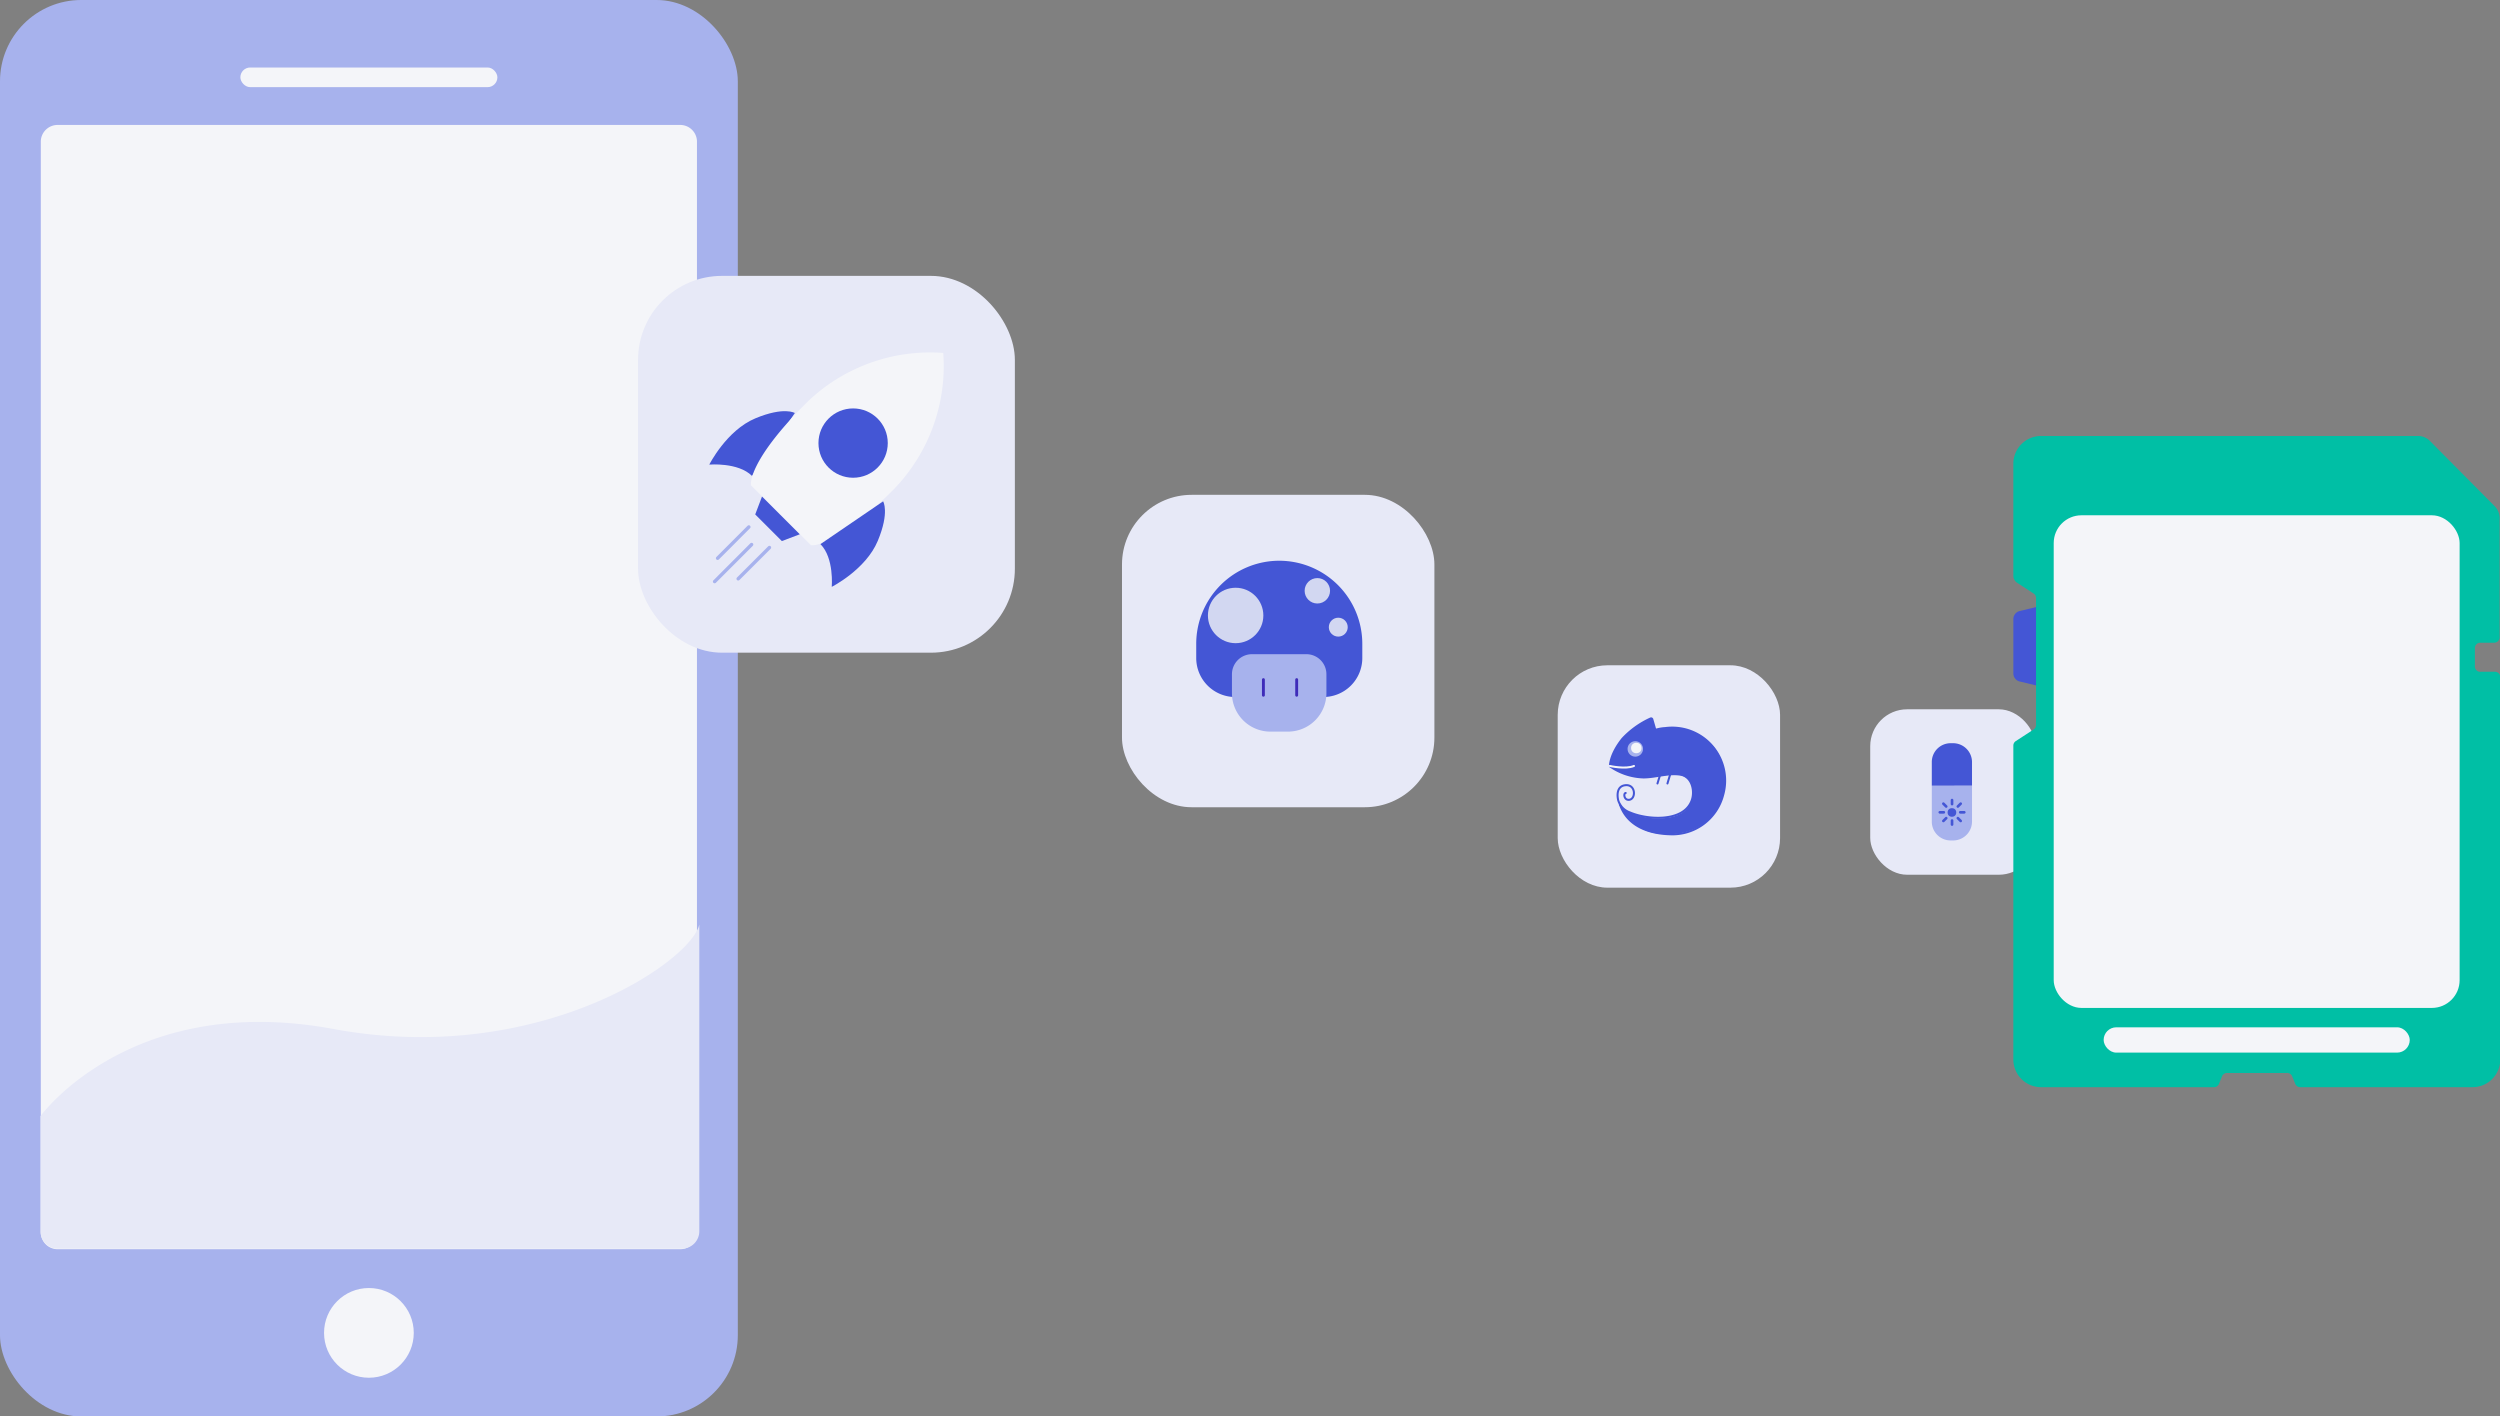 <svg xmlns="http://www.w3.org/2000/svg" viewBox="0 0 468.14 265.24"><rect x="0" y="0" width="468.14" height="265.24" fill="#808080" stroke="none"/><title>perf_02</title><g id="Camada_2" data-name="Camada 2"><g id="per_02_SD_card" data-name="per_02 SD card"><rect width="138.16" height="265.24" rx="15.22" ry="15.22" fill="#a7b2ed"/><path d="M127.24,233.92H10.92a3.15,3.15,0,0,1-3.28-3V26.4a3.15,3.15,0,0,1,3.28-3H127.24a3.14,3.14,0,0,1,3.27,3V230.93A3.14,3.14,0,0,1,127.24,233.92Z" fill="#f4f5f9"/><circle cx="69.08" cy="249.59" r="8.4" fill="#f4f5f9"/><rect x="45.01" y="12.64" width="48.13" height="3.68" rx="1.84" ry="1.84" fill="#f4f5f9"/><rect x="119.48" y="51.66" width="70.56" height="70.56" rx="15.73" ry="15.73" fill="#e7e9f7"/><path d="M148.84,77.34s-2-1.25-7.4,1S132.82,87,132.82,87s5.41-.47,8,2.12" fill="#4456d5"/><path d="M151.87,102.1s4.24.78,15.41-10.39a33.16,33.16,0,0,0,9.35-25.62h0A33.14,33.14,0,0,0,151,75.44c-11.17,11.17-10.39,15.41-10.39,15.41Z" fill="#f4f5f9"/><path d="M165.37,93.88s1.25,2-1,7.4-8.62,8.61-8.62,8.61.48-5.41-2.12-8" fill="#4456d5"/><polygon points="146.41 101.32 141.42 96.33 142.69 92.98 149.76 100.05 146.41 101.32" fill="#4456d5"/><circle cx="159.75" cy="82.97" r="6.49" fill="#4456d5"/><line x1="140.74" y1="101.97" x2="133.82" y2="108.9" fill="none" stroke="#a7b2ed" stroke-linecap="round" stroke-miterlimit="10" stroke-width="0.65"/><line x1="140.22" y1="98.68" x2="134.38" y2="104.53" fill="none" stroke="#a7b2ed" stroke-linecap="round" stroke-miterlimit="10" stroke-width="0.65"/><line x1="144.08" y1="102.53" x2="138.23" y2="108.38" fill="none" stroke="#a7b2ed" stroke-linecap="round" stroke-miterlimit="10" stroke-width="0.65"/><rect x="210.1" y="92.66" width="58.5" height="58.5" rx="13.04" ry="13.04" fill="#e7e9f7"/><path d="M247.8,130.52a7.3,7.3,0,0,0,7.3-7.31v-2.64A15.57,15.57,0,0,0,239.53,105h0A15.57,15.57,0,0,0,224,120.57v2.64a7.3,7.3,0,0,0,7.3,7.31" fill="#4456d5"/><circle cx="250.6" cy="117.44" r="1.77" fill="#d2d7f1"/><circle cx="246.68" cy="110.63" r="2.38" fill="#d2d7f1"/><circle cx="231.38" cy="115.25" r="5.19" fill="#d2d7f1"/><path d="M234.45,122.5h10.17a3.76,3.76,0,0,1,3.76,3.76v3.54a7.2,7.2,0,0,1-7.2,7.2h-3.29a7.2,7.2,0,0,1-7.2-7.2v-3.54A3.76,3.76,0,0,1,234.45,122.5Z" fill="#a7b2ed"/><line x1="242.81" y1="127.26" x2="242.81" y2="130.19" fill="#9ad5e5" stroke="#3e2cb9" stroke-linecap="round" stroke-linejoin="round" stroke-width="0.54"/><line x1="236.58" y1="127.26" x2="236.58" y2="130.19" fill="#9ad5e5" stroke="#3e2cb9" stroke-linecap="round" stroke-linejoin="round" stroke-width="0.54"/><rect x="291.69" y="124.58" width="41.64" height="41.64" rx="9.29" ry="9.29" fill="#e7e9f7"/><path d="M303.17,150.54s1.95,4.86,7.15,5.53,9-1.14,11.2-4.43a10.46,10.46,0,0,0-.42-11.54,10.21,10.21,0,0,0-7.3-3.82,13.8,13.8,0,0,0-3.77.43l-.71-2.19s-4.39,1.81-6.2,4.72-1.67,4.19-1.67,4.19a9.7,9.7,0,0,0,4.77,2c2.86.33,6.15-.43,7.06-.43s3.48.1,3.67,3-1.58,5.15-6.11,5.24S303.79,151.45,303.17,150.54Z" fill="#4456d5"/><circle cx="306.22" cy="140.24" r="1.45" fill="#a7b2ed"/><circle cx="306.41" cy="140.07" r="0.98" fill="#f4f5f9"/><path d="M311,140.22l-1.6-5.54a.23.23,0,0,0-.31-.14,16.45,16.45,0,0,0-5.28,3.79c-2.46,3.09-2.33,5.17-2.33,5.17a11.51,11.51,0,0,0,6.27,2.08c2.27,0,4.67-.88,6.92-.52s2.82,3.31,2,5.09c-1.67,3.84-8.28,3.35-11.41,2a3.51,3.51,0,0,1-2.24-2.29c-.22-.94-.28-2.62,1.29-2.82,2-.25,2.08,2.5.82,2.72-1,.17-1.19-1.19-.71-1.27" fill="none" stroke="#4456d5" stroke-linecap="round" stroke-linejoin="round" stroke-width="0.38"/><path d="M303.31,150.54c1.33,4.1,5.36,5.56,9.35,5.68a9.82,9.82,0,0,0,10-7.33,9.91,9.91,0,0,0-10.83-12.55,7.39,7.39,0,0,0-1.81.32" fill="none" stroke="#4456d5" stroke-miterlimit="10" stroke-width="0.38"/><line x1="310.79" y1="145.35" x2="310.37" y2="146.71" fill="none" stroke="#4456d5" stroke-linecap="round" stroke-miterlimit="10" stroke-width="0.38"/><line x1="312.75" y1="145.01" x2="312.24" y2="146.71" fill="none" stroke="#4456d5" stroke-linecap="round" stroke-miterlimit="10" stroke-width="0.38"/><path d="M301.45,143.43s2.94.68,4.52,0" fill="none" stroke="#f4f5f9" stroke-linecap="round" stroke-miterlimit="10" stroke-width="0.38"/><rect x="350.21" y="132.82" width="30.98" height="30.98" rx="6.91" ry="6.91" fill="#e7e9f7"/><path d="M369.27,147.11v6.73a3.54,3.54,0,0,1-3.54,3.54h-.45a3.53,3.53,0,0,1-3.54-3.54v-6.72" fill="#a7b2ed"/><path d="M361.74,147.12v-4.41a3.53,3.53,0,0,1,3.54-3.54h.45a3.54,3.54,0,0,1,3.54,3.54v4.4" fill="#4456d5"/><circle cx="365.51" cy="152.14" r="0.81" fill="#4456d5"/><line x1="365.53" y1="150.57" x2="365.53" y2="149.82" fill="none" stroke="#4456d5" stroke-linecap="round" stroke-miterlimit="10" stroke-width="0.5"/><line x1="365.53" y1="154.4" x2="365.53" y2="153.65" fill="none" stroke="#4456d5" stroke-linecap="round" stroke-miterlimit="10" stroke-width="0.5"/><line x1="363.99" y1="152.11" x2="363.24" y2="152.11" fill="none" stroke="#4456d5" stroke-linecap="round" stroke-miterlimit="10" stroke-width="0.5"/><line x1="367.82" y1="152.11" x2="367.07" y2="152.11" fill="none" stroke="#4456d5" stroke-linecap="round" stroke-miterlimit="10" stroke-width="0.5"/><line x1="364.44" y1="151.02" x2="363.91" y2="150.49" fill="none" stroke="#4456d5" stroke-linecap="round" stroke-miterlimit="10" stroke-width="0.5"/><line x1="367.15" y1="153.73" x2="366.62" y2="153.2" fill="none" stroke="#4456d5" stroke-linecap="round" stroke-miterlimit="10" stroke-width="0.5"/><line x1="364.44" y1="153.2" x2="363.91" y2="153.73" fill="none" stroke="#4456d5" stroke-linecap="round" stroke-miterlimit="10" stroke-width="0.5"/><line x1="367.15" y1="150.49" x2="366.62" y2="151.02" fill="none" stroke="#4456d5" stroke-linecap="round" stroke-miterlimit="10" stroke-width="0.5"/><path d="M7.58,209s16.84-23.37,54.89-16.31,66.85-12.5,68.48-19.56v57.43a3.26,3.26,0,0,1-3.26,3.26H10.84a3.26,3.26,0,0,1-3.26-3.26Z" fill="#e7e9f7"/><path d="M384.58,142.69s10.32-21.7,33.81-15.14,41.27-11.6,42.28-18.16v76.47c0,1.68-.9,3-2,3h-72c-1.12,0-2-1.35-2-3Z" fill="#e7e9f7"/><path d="M382.24,128.59l-4.13-1a1.56,1.56,0,0,1-1.1-1.49V115.93a1.57,1.57,0,0,1,1.1-1.49l4.13-1" fill="#4456d5"/><path d="M463.44,124.73v-3.38a1,1,0,0,1,1-1h2.62a1,1,0,0,0,1-1V97a3.11,3.11,0,0,0-.91-2.2L455,82.55a3.11,3.11,0,0,0-2.2-.91H382.21a5.19,5.19,0,0,0-5.2,5.19v21a1.57,1.57,0,0,0,.71,1.3l3.07,2a1,1,0,0,1,.47.87v23.74a1,1,0,0,1-.47.87l-3.3,2.15a1,1,0,0,0-.48.87v58.76a5.19,5.19,0,0,0,5.2,5.19h32.31a1,1,0,0,0,1-.64l.56-1.37a1,1,0,0,1,1-.65h11.15a1,1,0,0,1,1,.65l.56,1.37a1,1,0,0,0,1,.64H463a5.19,5.19,0,0,0,5.19-5.19v-71.6a1,1,0,0,0-1-1h-2.62A1,1,0,0,1,463.44,124.73Z" fill="#00bfa5"/><rect x="384.57" y="96.49" width="76.01" height="92.25" rx="5.2" ry="5.2" fill="#f4f5f9"/><rect x="393.92" y="192.37" width="57.32" height="4.74" rx="2.37" ry="2.37" fill="#f4f5f9"/></g></g></svg>